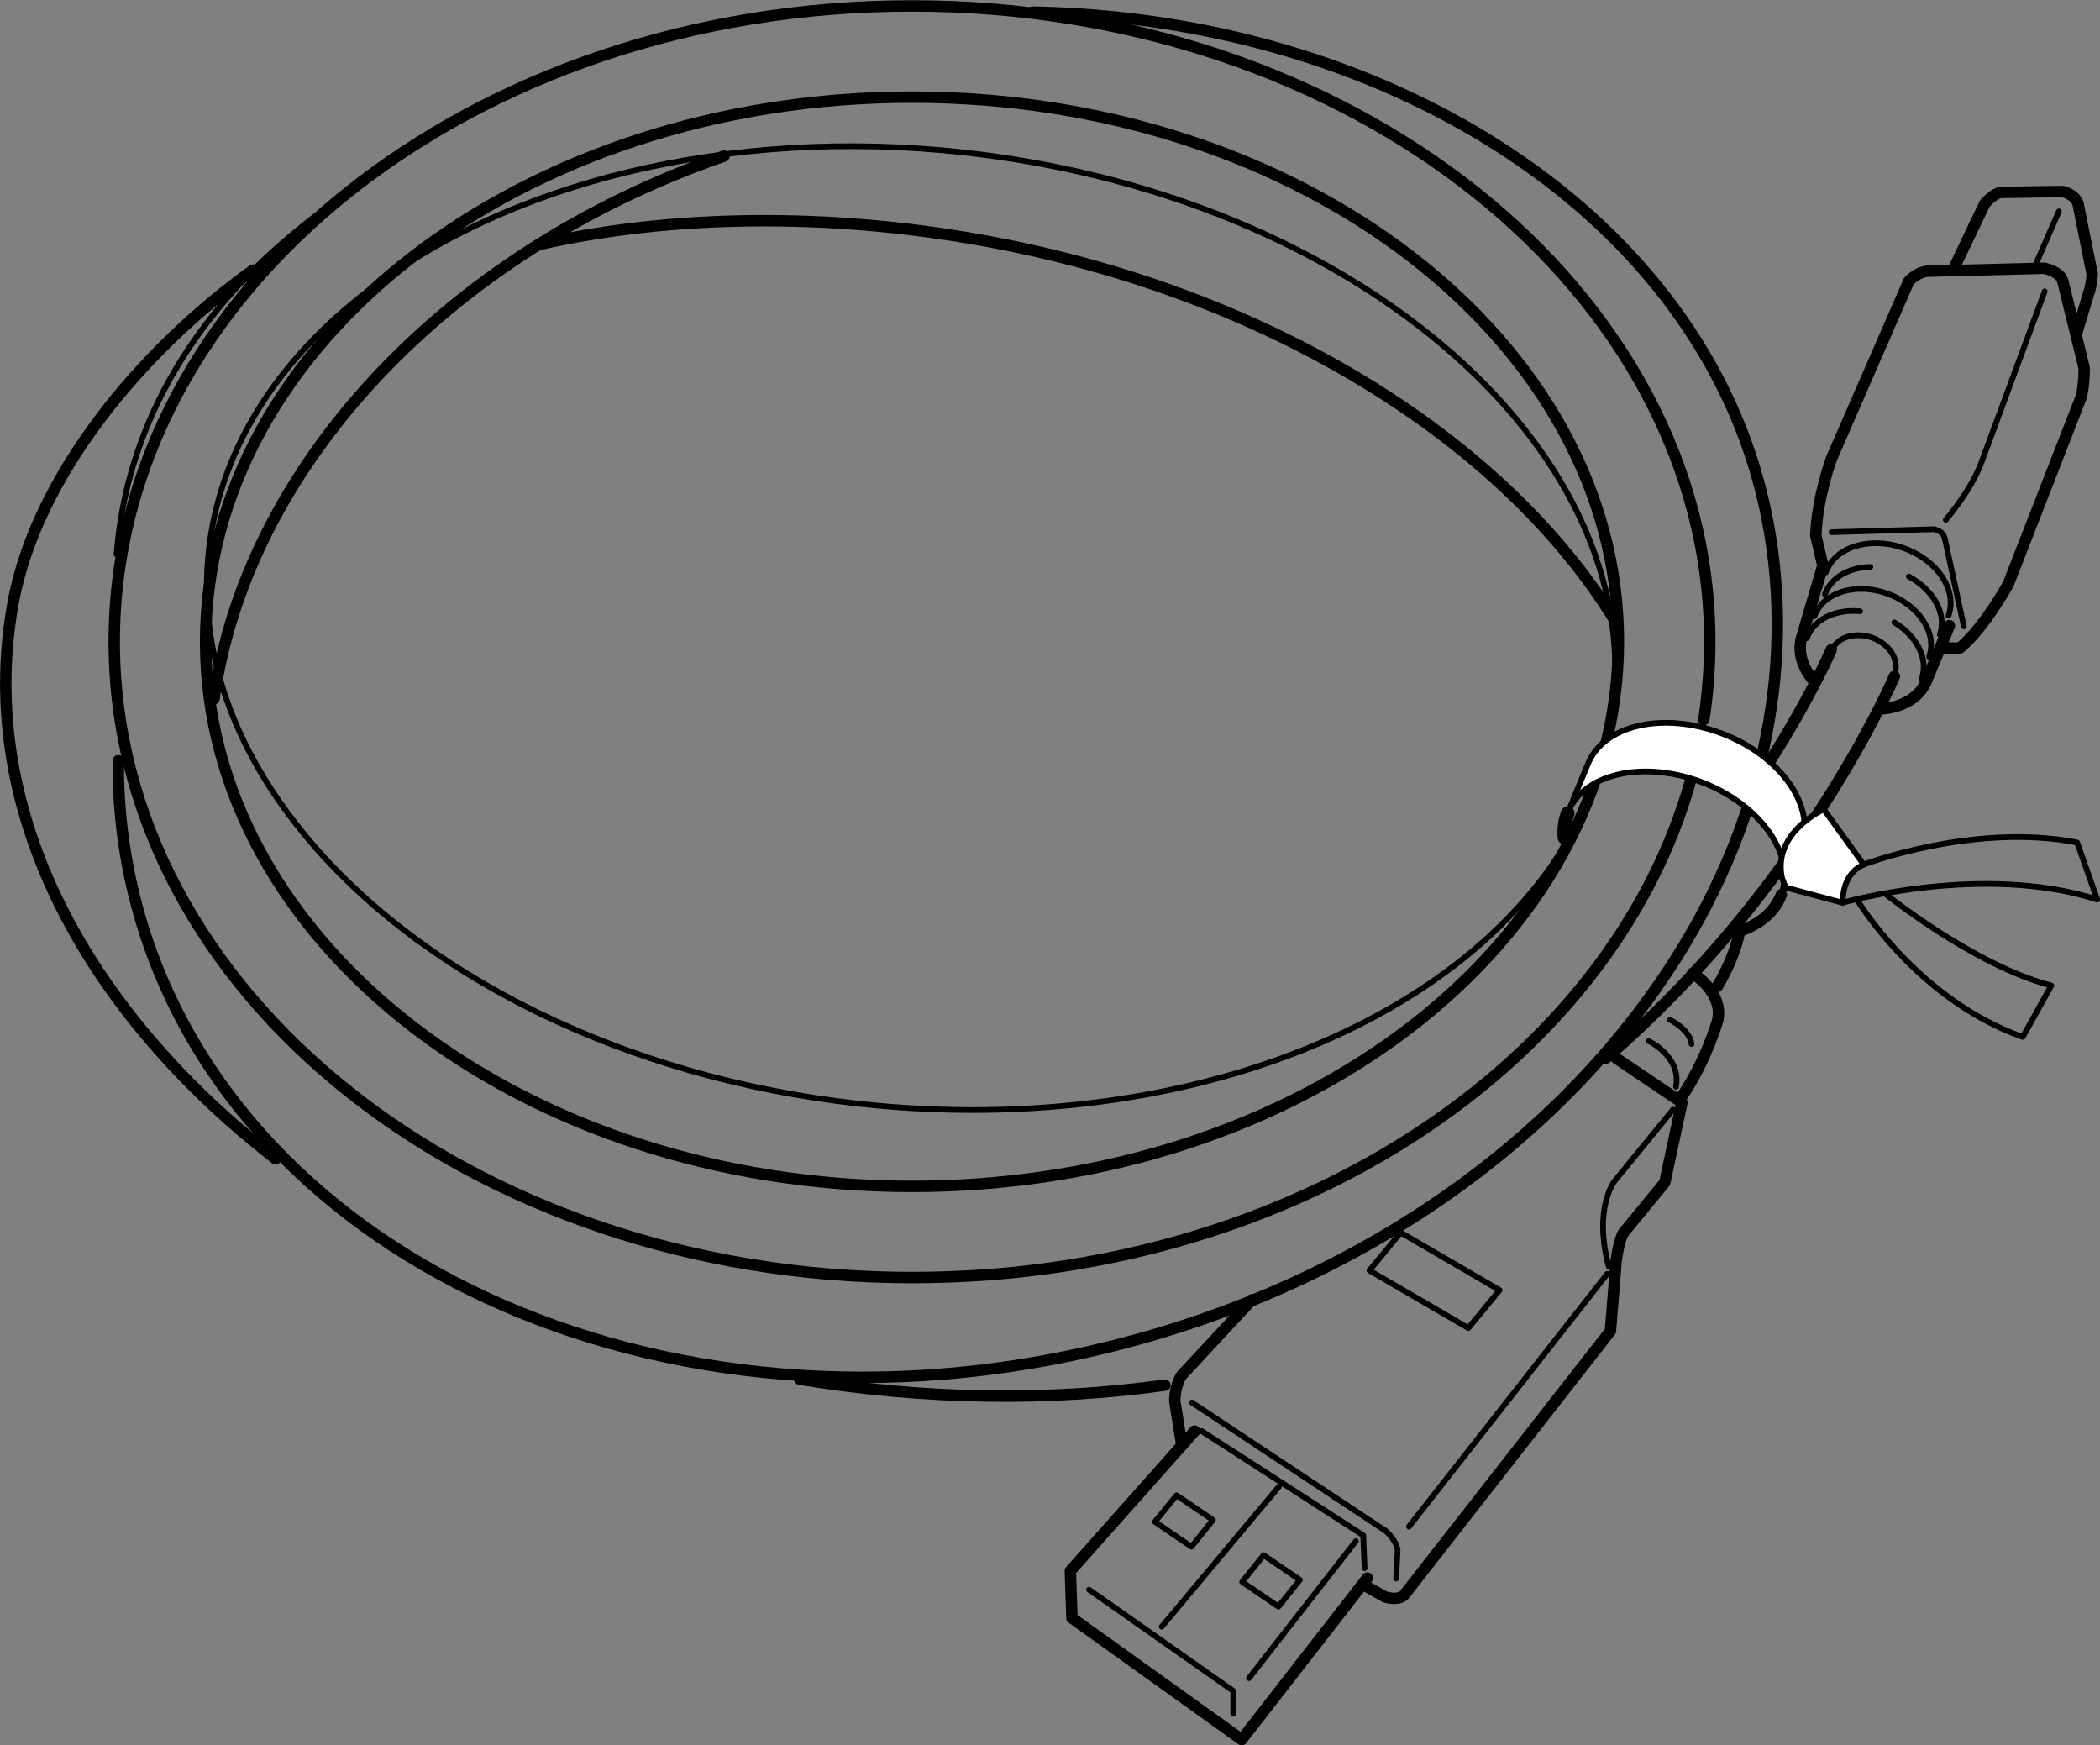 <?xml version="1.0" encoding="utf-8"?>
<!-- Generator: Adobe Illustrator 24.3.0, SVG Export Plug-In . SVG Version: 6.00 Build 0)  -->
<svg version="1.1" xmlns="http://www.w3.org/2000/svg" xmlns:xlink="http://www.w3.org/1999/xlink" x="0px" y="0px"
	 viewBox="0 0 91.92 76.38" style="enable-background:new 0 0 91.92 76.38;" xml:space="preserve">
<rect x="0" y="0" width="91.92" height="76.38" fill="#808080" stroke="none"/>
<style type="text/css">
	.st0{fill:none;stroke:#000000;stroke-width:0.25;stroke-linecap:round;stroke-linejoin:round;}
	.st1{fill:none;stroke:#000000;stroke-width:0.5;stroke-linecap:round;stroke-linejoin:round;}
	.st2{fill:none;stroke:#000000;stroke-width:0.6;stroke-linecap:round;stroke-linejoin:round;}
	.st3{fill:#FFFFFF;stroke:#000000;stroke-width:0.25;stroke-linecap:round;stroke-linejoin:round;}
</style>
<g id="レイヤー_1">
</g>
<g id="レイヤー_2">
	<g>
		<path class="st0" d="M52.17,61.38l8.5,5.63c0,0,0.56,0.5,0.5,0.94l-0.06,1.13"/>
		<line class="st0" x1="54.67" y1="73.44" x2="59.35" y2="67.44"/>
		<polyline class="st0" points="52.6,62.63 59.67,67.19 59.73,68.63 		"/>
		<path class="st1" d="M51.73,63.25l-0.31-1.94c0,0,0-0.69,0.31-1.13l3.07-3.3"/>
		<polyline class="st1" points="52.29,62.63 46.85,68.75 46.92,70.81 54.35,76.13 59.85,69.06 		"/>
		<polyline class="st0" points="47.67,69.57 53.98,74 53.98,75 		"/>
		<line class="st0" x1="50.85" y1="71.19" x2="55.98" y2="65.06"/>
		<polygon class="st0" points="55.96,70.31 54.37,69.23 55.31,68.06 56.9,69.14 		"/>
		<polygon class="st0" points="52.15,67.69 50.55,66.6 51.5,65.44 53.09,66.52 		"/>
		<path class="st1" d="M59.73,69.38l0.88,0.5c0,0,0.69,0.25,0.94-0.19l8.94-11.44l0.25-3.06c0,0,0.13-1.06,0.38-1.31l1.75-2.13
			l0.75-3.5l-2.88-1.94"/>
		<line class="st0" x1="61.67" y1="66.81" x2="70.35" y2="55.75"/>
		<path class="st0" d="M73.23,48.56l-2.56,3.13c0,0-0.94,1.19-0.25,3.75"/>
		<polygon class="st0" points="64.27,58.12 59.94,55.6 61.31,53.94 65.64,56.46 		"/>
		<path class="st1" d="M74.09,42.59c0.85,0.57,1.31,1.41,1.07,2.15c0,0-0.49,1.7-1.55,3.26"/>
		<path class="st1" d="M85.54,11.71l1.33-2.79c0,0,0.42-0.5,0.75-0.5l2.67-0.04c0,0,0.54,0.12,0.67,0.54L91.58,12
			c0,0-0.04,0.54-0.13,0.75l-0.54,1.79"/>
		<line class="st0" x1="90.12" y1="9.25" x2="89.08" y2="11.63"/>
		<path class="st0" d="M80.17,23.29l4.46-0.13c0,0,0.42,0.04,0.5,0.42l0.83,3.83"/>
		<path class="st0" d="M85.17,22.75c0,0,1.08-1.25,1.54-2.46l2.79-7.54"/>
		<path class="st0" d="M82.92,27.24c0.98,0.59,1.5,1.59,1.2,2.46"/>
		<path class="st0" d="M79.09,27.93c0.29-0.83,1.25-1.28,2.33-1.18"/>
		<path class="st0" d="M79.42,26.97c0.37-1.04,1.79-1.49,3.17-1c1.39,0.49,2.22,1.73,1.85,2.77"/>
		<path class="st0" d="M83.55,25.23c1.08,0.58,1.68,1.64,1.36,2.55"/>
		<path class="st0" d="M79.88,26.01c0.26-0.74,1.06-1.18,1.99-1.2"/>
		<path class="st0" d="M79.92,25.05c0.39-1.11,1.91-1.59,3.39-1.07c1.49,0.52,2.37,1.84,1.98,2.96"/>
		<path class="st0" d="M80.17,28.49c0.21-0.59,0.99-0.85,1.76-0.59c0.76,0.27,1.21,0.96,1.01,1.56"/>
		<path class="st1" d="M79.31,29.7c-0.46-0.58-0.64-1.28-0.42-1.9l0.9-3.05l-0.31-1.31c0.06-1.69,0.69-3.38,0.69-3.38l3.38-7.75
			c0,0,0.31-0.38,0.81-0.44l5.12-0.13c0,0,0.69,0.13,0.81,0.56l0.94,3.81c0,0,0,0.75-0.13,1.25l-3.19,8.19c0,0-1.06,1.94-2.13,2.81
			h-0.63"/>
		<path class="st1" d="M85.33,27.38l-0.98,2.35c-0.28,0.79-1.11,1.26-2.1,1.3"/>
		<path class="st1" d="M74.58,31.49c0.17-1.12,0.26-2.25,0.26-3.4c0-15.35-15.67-27.83-34.92-27.83C20.66,0.25,5,12.74,5,28.08
			c0,15.35,15.66,27.83,34.92,27.83c1.2,0,2.39-0.05,3.57-0.14 M43.48,55.77c15.01-1.22,27.23-10.04,30.5-21.54 M9,28.08
			C9,14.94,22.87,4.25,39.92,4.25s30.92,10.69,30.92,23.83S56.97,51.92,39.92,51.92S9,41.23,9,28.08z"/>
		<path class="st0" d="M13.97,9.33c-0.26,0.19-0.52,0.39-0.77,0.6c-4.68,3.75-7.46,8.49-8.04,13.71c-0.02,0.21-0.04,0.41-0.06,0.62
			 M69.71,34.54c-3.66,9.43-17.06,15.43-32.14,13.76c-10.18-1.13-19.32-5.62-24.44-12.02c-3.07-3.83-4.45-8.05-3.99-12.2
			c0.46-4.15,2.73-7.96,6.56-11.03c6.4-5.12,16.3-7.5,26.48-6.38c16.17,1.79,28.52,11.76,28.52,22.63c0,0.52-0.03,1.05-0.09,1.58
			c-0.03,0.26-0.06,0.52-0.11,0.78"/>
		<path class="st1" d="M5.18,33.29c-0.02,1.97,0.21,3.96,0.7,5.93c3.9,15.74,23.05,24.59,42.68,19.72
			c10.88-2.69,20.04-9.1,25.16-17.58c3.79-6.28,4.99-13.31,3.38-19.79l0,0C73.97,8.98,60.3,0.8,45.21,0.53 M9.37,30.58
			c1.4-10.05,10.04-19.49,22.32-23.75"/>
		<path class="st1" d="M35.01,60.36c5.46,0.9,10.89,0.97,15.98,0.26 M11.08,11.82c-4.92,3.52-9.5,9.04-10.51,14.58
			c-1.01,5.55,0.4,11.3,4.08,16.62c1.95,2.81,4.46,5.4,7.41,7.69 M23.56,10.71c5.79-1.32,12.7-1.42,19.55-0.17
			c12.55,2.29,22.74,8.78,27.54,16.56"/>
		<path class="st1" d="M70.29,46.31c8.56-7.38,12.49-16.38,12.63-16.71"/>
		<path class="st1" d="M80.16,28.43c-0.02,0.04-1.01,2.34-3.13,5.57"/>
		<g>
			<path class="st0" d="M80.67,39.5c0,0,6.13-1.75,11.13-0.13l-0.88-2.5c-4.5-0.88-9.33,0.96-9.33,0.96"/>
			<path class="st0" d="M82.54,39.13c0,0,3.88,3.13,7.25,4l-1.25,2.25c-4.63-1.63-7.25-6-7.25-6"/>
			<path class="st2" d="M68.48,36.66c-0.03-0.37,0.01-0.73,0.14-1.07"/>
			<path class="st3" d="M75.37,32.1c-2.58-0.98-5.21-0.37-5.88,1.37l-0.88,2.13c0.66-1.74,3.29-2.35,5.88-1.37
				c2.58,0.99,4.13,3.2,3.47,4.94l0.88-2.13C79.5,35.29,77.95,33.08,75.37,32.1z"/>
			<path class="st1" d="M75.84,40.84c1.02-0.26,1.8-0.84,2.13-1.68"/>
			<path class="st3" d="M78,38.42c-0.42-2,1.83-3,1.83-3l1.75,2.42c-1,0.42-0.92,1.67-0.92,1.67l-2.5-0.67L78,38.42z"/>
		</g>
		<path class="st1" d="M75.17,43.17c0,0,0.83-1.33,1-2.58"/>
		<path class="st0" d="M72.17,45.56c0,0,1.44,0.69,1.19,2"/>
		<path class="st0" d="M73.1,44.63c0,0,0.88,0.44,0.94,1.06"/>
	</g>
</g>
</svg>

